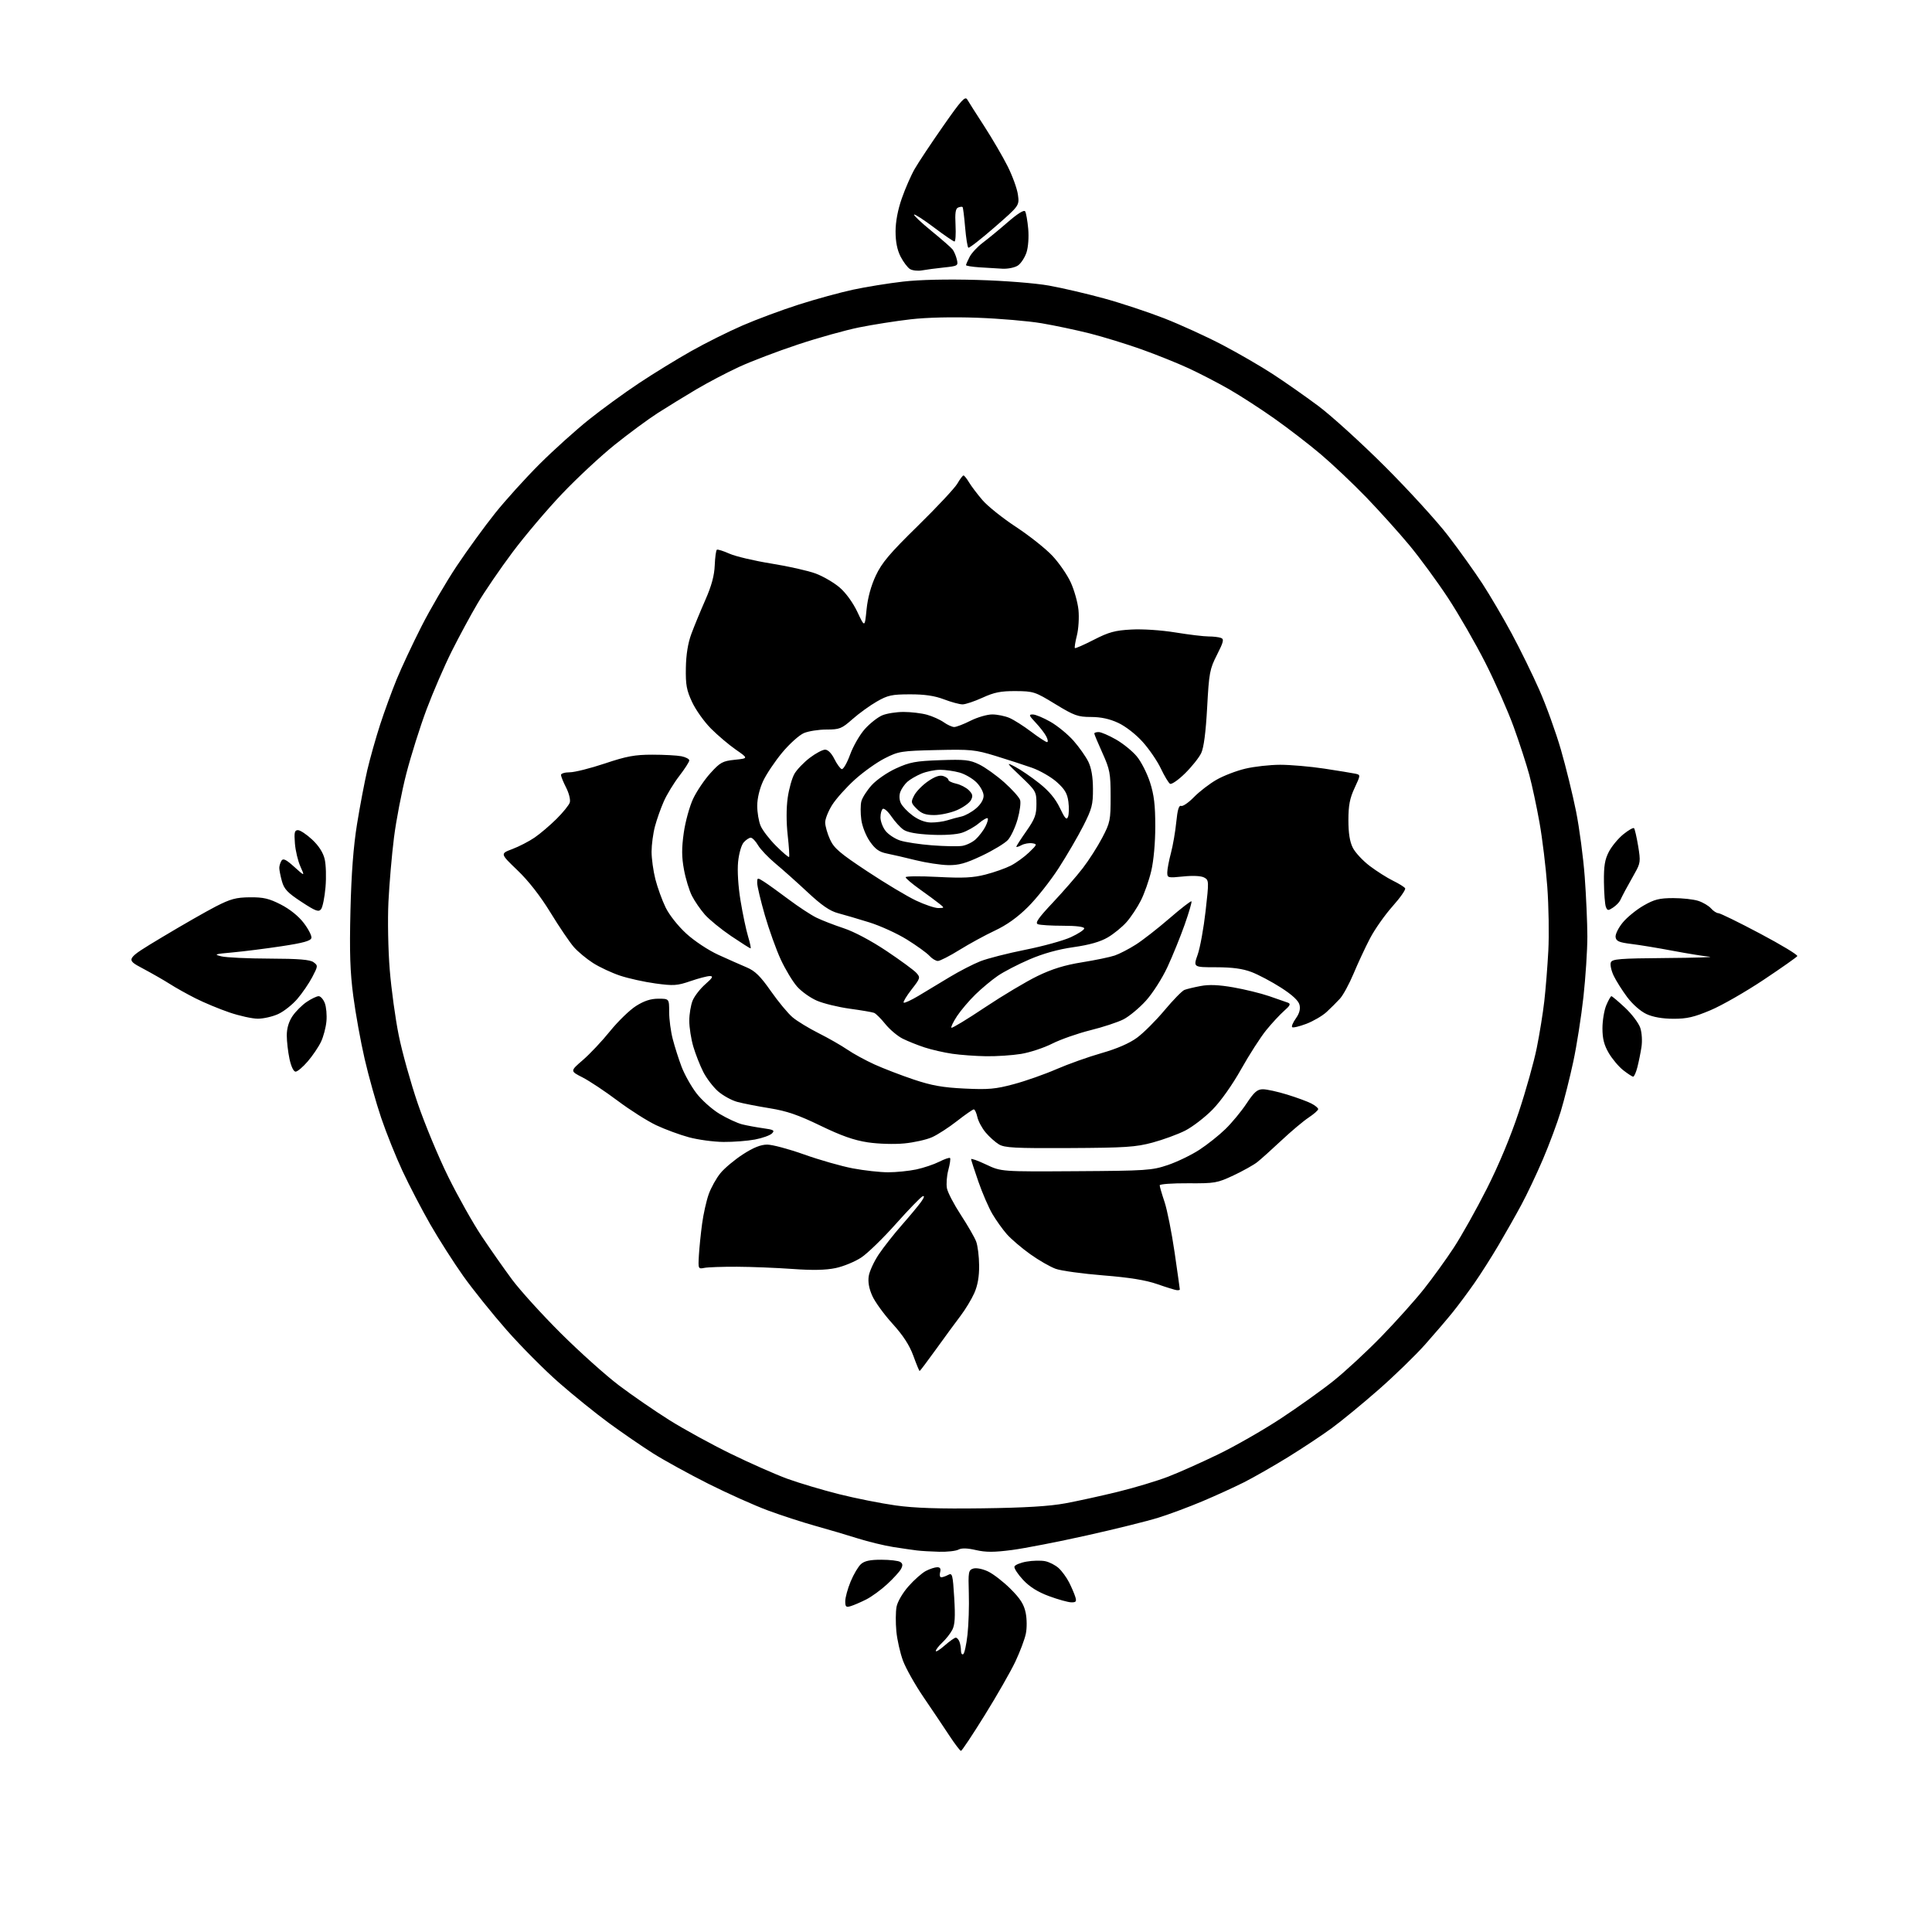 <?xml version="1.0" encoding="UTF-8" standalone="no"?>
<svg 
  version="1.1" 
  xmlns="http://www.w3.org/2000/svg" 
  xmlns:xlink="http://www.w3.org/1999/xlink" 
  xmlns:svg="http://www.w3.org/2000/svg"
  xmlns:rdf="http://www.w3.org/1999/02/22-rdf-syntax-ns#"
  xmlns:cc="http://creativecommons.org/ns#"
  xmlns:dc="http://purl.org/dc/elements/1.1/"
  viewBox="0 0 768 768"
  width="768"
  height="768"
>
<style>svg {background-color: white; }</style>"
<path stroke="none" fill="black" fill-rule="evenodd" d="M382.00,696.00C381.65,696.00 379.52,693.19 377.26,689.75C375.00,686.31 370.43,679.51 367.10,674.63C363.78,669.76 360.12,663.26 358.97,660.20C357.83,657.14 356.63,651.84 356.31,648.43C355.99,645.03 356.03,640.66 356.39,638.73C356.77,636.73 358.80,633.23 361.14,630.58C363.39,628.02 366.51,625.27 368.06,624.47C369.62,623.66 371.65,623.00 372.57,623.00C373.74,623.00 374.08,623.59 373.71,625.00C373.42,626.10 373.62,627.00 374.16,627.00C374.69,627.00 375.94,626.57 376.92,626.04C378.56,625.16 378.75,625.89 379.32,635.16C379.78,642.73 379.59,645.89 378.56,647.87C377.81,649.32 376.02,651.59 374.60,652.92C373.17,654.26 372.00,655.77 372.00,656.28C372.00,656.79 373.59,655.81 375.53,654.10C377.48,652.40 379.46,651.00 379.93,651.00C380.40,651.00 381.06,651.71 381.39,652.58C381.73,653.45 382.00,655.05 382.00,656.14C382.00,657.23 382.40,657.87 382.90,657.56C383.39,657.26 384.16,653.74 384.60,649.75C385.04,645.76 385.28,638.38 385.12,633.34C384.86,624.85 384.98,624.14 386.89,623.53C388.07,623.16 390.55,623.64 392.72,624.66C394.80,625.63 398.82,628.74 401.66,631.56C405.58,635.46 407.04,637.75 407.72,641.10C408.23,643.58 408.25,647.25 407.77,649.50C407.31,651.70 405.44,656.65 403.63,660.50C401.81,664.35 396.35,673.91 391.48,681.75C386.62,689.59 382.36,696.00 382.00,696.00zM338.25,638.44C336.31,639.04 336.00,638.77 336.00,636.50C336.00,635.06 336.96,631.54 338.14,628.69C339.32,625.83 341.17,622.71 342.25,621.75C343.68,620.48 345.91,620.00 350.36,620.02C353.74,620.02 357.11,620.42 357.85,620.89C358.86,621.53 358.94,622.24 358.17,623.69C357.60,624.75 355.12,627.48 352.66,629.74C350.21,632.01 346.47,634.73 344.35,635.80C342.23,636.87 339.49,638.06 338.25,638.44zM425.82,636.95C424.54,636.92 420.57,635.81 417.00,634.49C412.53,632.84 409.30,630.81 406.68,628.01C404.58,625.76 403.04,623.39 403.26,622.73C403.48,622.07 405.65,621.18 408.08,620.76C410.51,620.33 413.85,620.26 415.50,620.60C417.15,620.94 419.56,622.18 420.85,623.36C422.14,624.54 423.99,627.08 424.97,629.00C425.94,630.92 427.06,633.51 427.44,634.75C428.02,636.64 427.77,636.99 425.82,636.95zM373.32,616.85C370.12,616.77 366.15,616.54 364.50,616.33C362.85,616.13 358.57,615.51 355.00,614.95C351.43,614.38 345.12,612.85 341.00,611.55C336.88,610.24 329.32,608.01 324.21,606.59C319.10,605.16 310.55,602.39 305.21,600.41C299.87,598.43 289.20,593.65 281.50,589.78C273.80,585.90 263.90,580.46 259.50,577.67C255.10,574.88 247.22,569.47 242.00,565.64C236.78,561.81 227.84,554.59 222.14,549.59C216.44,544.59 207.13,535.23 201.45,528.78C195.78,522.33 188.01,512.66 184.18,507.28C180.36,501.90 174.46,492.66 171.06,486.74C167.67,480.82 162.71,471.30 160.04,465.58C157.37,459.86 153.53,450.30 151.52,444.35C149.50,438.39 146.56,427.89 144.97,421.01C143.38,414.13 141.34,402.88 140.44,396.00C139.16,386.32 138.91,378.64 139.31,362.00C139.67,347.23 140.49,336.45 141.93,327.56C143.08,320.44 144.92,310.76 146.02,306.06C147.13,301.35 149.42,293.23 151.12,288.00C152.82,282.77 155.78,274.68 157.70,270.00C159.62,265.32 164.05,255.88 167.54,249.00C171.04,242.12 177.35,231.32 181.56,225.00C185.78,218.68 192.65,209.22 196.82,204.00C201.00,198.78 208.98,189.96 214.56,184.40C220.13,178.85 228.93,170.93 234.10,166.80C239.27,162.67 248.22,156.15 254.00,152.32C259.77,148.48 269.11,142.75 274.74,139.58C280.36,136.40 289.55,131.82 295.15,129.39C300.75,126.96 310.82,123.21 317.53,121.07C324.24,118.92 333.96,116.26 339.12,115.15C344.28,114.04 353.22,112.60 358.98,111.94C365.59,111.18 376.50,110.94 388.48,111.28C399.48,111.60 411.51,112.55 417.00,113.53C422.23,114.47 432.02,116.75 438.77,118.60C445.52,120.44 456.32,124.02 462.77,126.53C469.22,129.05 479.63,133.80 485.90,137.09C492.18,140.38 501.18,145.59 505.90,148.67C510.63,151.74 518.77,157.45 524.00,161.34C529.23,165.24 541.18,176.10 550.56,185.46C559.94,194.83 571.25,207.22 575.68,213.00C580.11,218.78 586.22,227.33 589.27,232.00C592.31,236.68 597.55,245.59 600.90,251.81C604.25,258.03 609.22,268.15 611.93,274.31C614.65,280.46 618.49,291.12 620.48,297.99C622.46,304.85 625.17,315.88 626.50,322.49C627.82,329.09 629.38,340.80 629.95,348.50C630.52,356.20 630.99,366.91 631.00,372.29C631.00,377.68 630.30,388.48 629.44,396.29C628.58,404.11 626.77,415.68 625.41,422.00C624.06,428.32 621.80,437.26 620.41,441.86C619.01,446.45 615.83,455.00 613.33,460.85C610.83,466.70 606.96,474.87 604.73,478.99C602.51,483.12 598.43,490.32 595.67,495.00C592.91,499.68 588.62,506.43 586.13,510.00C583.64,513.58 579.80,518.75 577.59,521.50C575.38,524.25 570.41,530.07 566.54,534.42C562.67,538.78 554.32,546.88 548.00,552.42C541.67,557.97 533.35,564.81 529.50,567.63C525.65,570.46 517.74,575.70 511.92,579.29C506.10,582.87 498.22,587.37 494.42,589.28C490.61,591.19 483.23,594.57 478.00,596.77C472.77,598.98 464.90,601.92 460.50,603.29C456.10,604.67 443.27,607.85 432.00,610.36C420.73,612.88 407.35,615.48 402.27,616.15C395.16,617.08 391.88,617.08 387.95,616.18C384.49,615.38 382.26,615.32 381.00,616.00C379.97,616.55 376.51,616.93 373.32,616.85zM390.50,599.58C407.43,599.36 417.15,598.77 423.50,597.59C428.45,596.68 437.90,594.60 444.50,592.98C451.10,591.36 460.04,588.67 464.36,587.00C468.69,585.33 477.69,581.31 484.36,578.07C491.04,574.83 502.12,568.48 509.00,563.97C515.88,559.45 525.33,552.71 530.00,548.98C534.67,545.26 543.25,537.32 549.06,531.35C554.86,525.38 562.47,516.90 565.96,512.50C569.45,508.10 574.82,500.68 577.88,496.00C580.95,491.32 586.88,480.75 591.05,472.50C595.79,463.13 600.56,451.68 603.76,442.00C606.59,433.48 609.80,422.00 610.90,416.50C612.01,411.00 613.35,402.68 613.88,398.00C614.42,393.32 615.14,384.32 615.48,378.00C615.82,371.68 615.64,360.20 615.07,352.50C614.50,344.80 613.11,333.32 611.98,327.00C610.86,320.68 609.02,312.12 607.91,308.00C606.80,303.88 604.02,295.32 601.73,289.00C599.44,282.68 594.37,271.20 590.47,263.50C586.57,255.80 579.88,244.19 575.61,237.69C571.34,231.20 564.41,221.75 560.21,216.69C556.01,211.64 548.28,203.06 543.04,197.62C537.79,192.19 529.67,184.52 525.00,180.56C520.33,176.61 512.00,170.20 506.50,166.32C501.00,162.44 492.88,157.19 488.45,154.66C484.02,152.12 476.82,148.40 472.45,146.38C468.08,144.36 459.67,140.98 453.76,138.87C447.86,136.77 438.63,133.93 433.25,132.56C427.87,131.20 419.20,129.37 413.99,128.49C408.77,127.61 397.30,126.63 388.50,126.31C378.58,125.95 368.51,126.18 362.00,126.93C356.23,127.59 347.00,129.04 341.50,130.15C336.00,131.26 324.98,134.35 317.00,137.01C309.02,139.66 298.59,143.64 293.80,145.85C289.02,148.05 281.37,152.07 276.80,154.77C272.24,157.47 265.33,161.72 261.45,164.20C257.58,166.69 249.87,172.38 244.32,176.84C238.77,181.30 229.39,190.03 223.49,196.23C217.58,202.43 208.70,212.90 203.76,219.50C198.82,226.10 192.56,235.26 189.85,239.86C187.13,244.46 182.51,253.01 179.58,258.86C176.65,264.71 172.15,275.12 169.57,282.00C166.99,288.88 163.37,300.35 161.53,307.50C159.68,314.65 157.47,326.12 156.61,333.00C155.74,339.88 154.76,351.35 154.41,358.50C154.06,365.72 154.29,377.73 154.93,385.50C155.55,393.20 157.16,404.94 158.51,411.59C159.85,418.23 163.24,430.38 166.04,438.59C168.84,446.79 174.30,459.94 178.19,467.81C182.07,475.67 188.07,486.33 191.52,491.49C194.97,496.65 200.40,504.39 203.59,508.69C206.78,512.98 215.49,522.58 222.94,530.00C230.40,537.42 240.78,546.73 246.00,550.68C251.22,554.63 260.23,560.83 266.00,564.46C271.77,568.09 282.80,574.14 290.50,577.90C298.20,581.66 308.32,586.13 313.00,587.84C317.68,589.54 326.90,592.29 333.50,593.95C340.10,595.61 350.23,597.62 356.00,598.43C363.55,599.49 373.24,599.81 390.50,599.58zM365.57,545.00C365.40,545.00 364.27,542.27 363.06,538.93C361.51,534.70 359.01,530.85 354.77,526.18C351.43,522.51 347.81,517.52 346.74,515.11C345.42,512.16 344.97,509.57 345.35,507.20C345.67,505.27 347.47,501.39 349.35,498.59C351.23,495.79 355.34,490.57 358.47,487.00C361.61,483.43 365.07,479.27 366.15,477.76C367.37,476.06 367.61,475.21 366.78,475.53C366.05,475.81 361.28,480.73 356.18,486.45C351.09,492.18 344.88,498.22 342.37,499.88C339.86,501.54 335.27,503.43 332.16,504.08C328.22,504.90 323.00,505.01 315.00,504.43C308.68,503.98 298.77,503.58 293.00,503.55C287.23,503.52 281.38,503.73 280.00,504.00C277.55,504.49 277.51,504.40 277.82,499.00C278.00,495.98 278.57,490.35 279.09,486.50C279.60,482.65 280.79,477.35 281.72,474.73C282.65,472.11 284.76,468.33 286.40,466.33C288.04,464.34 292.07,460.97 295.35,458.85C299.51,456.16 302.42,455.00 304.99,455.00C307.01,455.00 313.63,456.77 319.70,458.94C325.77,461.10 334.44,463.58 338.98,464.44C343.51,465.30 349.85,466.00 353.06,466.00C356.27,466.00 361.29,465.49 364.20,464.88C367.12,464.26 371.23,462.88 373.35,461.81C375.46,460.74 377.40,460.07 377.66,460.33C377.92,460.59 377.61,462.73 376.98,465.08C376.34,467.44 376.10,470.74 376.43,472.41C376.77,474.08 379.25,478.83 381.96,482.97C384.67,487.11 387.40,491.85 388.03,493.50C388.66,495.15 389.19,499.44 389.22,503.04C389.26,507.51 388.64,511.00 387.29,514.04C386.20,516.49 383.76,520.52 381.88,523.00C379.99,525.48 375.62,531.44 372.16,536.25C368.69,541.06 365.73,545.00 365.57,545.00zM467.75,512.86C467.06,512.78 463.57,511.70 460.00,510.45C455.47,508.87 448.97,507.82 438.59,506.99C430.39,506.33 421.90,505.17 419.72,504.40C417.54,503.63 412.96,501.01 409.54,498.56C406.12,496.12 401.93,492.54 400.22,490.60C398.52,488.66 395.93,485.03 394.46,482.52C392.99,480.01 390.50,474.26 388.93,469.73C387.36,465.20 386.05,461.18 386.03,460.79C386.02,460.40 388.70,461.36 392.00,462.92C398.00,465.76 398.00,465.76 427.75,465.57C455.70,465.40 457.90,465.25 464.19,463.13C467.87,461.89 473.50,459.18 476.69,457.11C479.89,455.04 484.59,451.30 487.15,448.80C489.71,446.31 493.49,441.73 495.54,438.63C498.58,434.06 499.80,433.00 502.04,433.00C503.55,433.00 507.87,433.95 511.64,435.11C515.42,436.27 519.74,437.86 521.25,438.64C522.76,439.41 524.00,440.43 524.00,440.89C524.00,441.36 522.29,442.86 520.20,444.25C518.11,445.63 513.26,449.71 509.41,453.32C505.56,456.93 501.22,460.82 499.77,461.97C498.32,463.11 494.06,465.49 490.31,467.25C483.86,470.28 482.90,470.44 472.25,470.37C466.06,470.33 461.00,470.69 461.00,471.18C461.00,471.67 461.86,474.64 462.92,477.78C463.97,480.93 465.77,489.95 466.92,497.83C468.06,505.71 469.00,512.35 469.00,512.58C469.00,512.81 468.44,512.94 467.75,512.86zM425.10,456.37C403.37,456.48 399.32,456.27 397.06,454.89C395.61,454.01 393.23,451.88 391.79,450.16C390.35,448.45 388.87,445.69 388.51,444.02C388.14,442.36 387.51,441.00 387.10,441.00C386.69,441.00 383.68,443.09 380.42,445.64C377.17,448.19 372.70,451.08 370.50,452.06C368.30,453.05 363.33,454.16 359.46,454.53C355.46,454.92 349.19,454.73 344.96,454.10C339.48,453.27 334.48,451.51 326.15,447.48C317.36,443.22 312.80,441.65 305.99,440.55C301.15,439.77 295.34,438.63 293.08,438.02C290.82,437.41 287.38,435.51 285.42,433.80C283.47,432.08 280.83,428.61 279.55,426.09C278.27,423.57 276.50,419.06 275.61,416.07C274.73,413.08 274.00,408.45 274.00,405.79C274.00,403.12 274.61,399.48 275.35,397.70C276.09,395.92 278.36,393.01 280.39,391.23C283.26,388.71 283.66,388.00 282.19,388.00C281.16,388.00 277.67,388.91 274.45,390.02C269.18,391.83 267.75,391.92 260.54,390.94C256.12,390.34 249.80,388.94 246.50,387.84C243.20,386.74 238.37,384.49 235.78,382.84C233.18,381.18 229.73,378.32 228.12,376.48C226.50,374.64 222.33,368.49 218.86,362.82C214.76,356.13 210.13,350.19 205.67,345.92C198.81,339.34 198.81,339.34 203.65,337.52C206.32,336.51 210.30,334.46 212.50,332.95C214.70,331.45 218.61,328.12 221.20,325.56C223.78,323.00 226.17,320.05 226.50,319.01C226.83,317.96 226.19,315.33 225.05,313.10C223.92,310.89 223.00,308.61 223.00,308.04C223.00,307.47 224.57,307.00 226.49,307.00C228.40,307.00 234.68,305.42 240.43,303.50C249.09,300.60 252.35,300.00 259.32,300.00C263.96,300.00 269.16,300.28 270.87,300.62C272.59,300.97 274.00,301.71 274.00,302.28C274.00,302.85 272.21,305.63 270.03,308.46C267.85,311.29 265.08,315.83 263.88,318.55C262.67,321.27 261.09,325.74 260.36,328.49C259.62,331.25 259.02,335.77 259.01,338.54C259.01,341.31 259.69,346.26 260.53,349.54C261.37,352.82 263.19,357.84 264.57,360.69C266.03,363.70 269.49,368.07 272.79,371.10C276.01,374.05 281.55,377.72 285.50,379.53C289.35,381.29 294.43,383.54 296.78,384.53C300.14,385.94 302.24,388.00 306.44,394.00C309.39,398.21 313.27,402.89 315.06,404.39C316.84,405.90 321.50,408.73 325.40,410.70C329.31,412.66 334.44,415.60 336.81,417.22C339.18,418.85 344.06,421.51 347.64,423.14C351.22,424.76 358.24,427.46 363.24,429.14C370.38,431.53 374.72,432.30 383.42,432.72C392.91,433.18 395.72,432.93 403.00,430.97C407.68,429.72 415.32,427.03 420.00,424.99C424.68,422.96 432.74,420.09 437.91,418.62C444.03,416.87 448.95,414.74 451.98,412.51C454.55,410.63 459.46,405.73 462.90,401.62C466.33,397.52 469.90,393.87 470.82,393.51C471.75,393.15 474.64,392.45 477.26,391.96C480.61,391.32 484.46,391.48 490.26,392.49C494.79,393.28 501.20,394.85 504.50,395.98C507.80,397.10 511.18,398.28 512.00,398.59C513.17,399.04 512.83,399.76 510.46,401.83C508.79,403.30 505.59,406.75 503.35,409.50C501.11,412.25 496.63,419.22 493.39,424.99C489.86,431.28 485.27,437.75 481.95,441.13C478.89,444.23 474.01,447.97 471.10,449.45C468.19,450.92 462.36,453.06 458.15,454.19C451.46,455.99 447.33,456.26 425.10,456.37zM287.61,453.94C283.70,453.91 277.52,453.07 273.87,452.09C270.23,451.11 264.38,448.95 260.87,447.30C257.37,445.65 250.45,441.26 245.50,437.55C240.55,433.83 234.28,429.67 231.56,428.28C226.61,425.77 226.61,425.77 231.67,421.41C234.46,419.01 239.33,413.84 242.49,409.92C245.66,406.00 250.31,401.49 252.82,399.90C256.04,397.86 258.66,397.00 261.70,397.00C266.00,397.00 266.00,397.00 266.00,402.29C266.00,405.20 266.64,410.04 267.43,413.05C268.21,416.07 269.78,421.00 270.92,424.01C272.06,427.03 274.69,431.75 276.78,434.50C278.86,437.25 283.03,440.97 286.03,442.78C289.04,444.58 293.07,446.45 295.00,446.94C296.93,447.42 300.70,448.12 303.38,448.49C307.57,449.07 308.07,449.36 306.87,450.56C306.10,451.33 303.05,452.42 300.10,452.98C297.14,453.54 291.53,453.97 287.61,453.94zM649.21,427.99C648.82,427.98 647.04,426.82 645.25,425.42C643.46,424.01 640.87,420.93 639.50,418.59C637.65,415.43 637.00,412.89 637.00,408.78C637.00,405.74 637.68,401.61 638.51,399.62C639.35,397.63 640.27,396.00 640.56,396.00C640.85,396.00 643.30,398.07 646.00,400.59C648.70,403.12 651.42,406.73 652.04,408.61C652.68,410.56 652.88,413.87 652.50,416.27C652.14,418.60 651.41,422.19 650.88,424.25C650.35,426.31 649.60,428.00 649.21,427.99zM117.50,426.00C116.71,426.00 115.73,423.96 115.08,420.95C114.49,418.17 114.00,413.97 114.00,411.60C114.00,408.78 114.78,406.13 116.27,403.92C117.52,402.07 120.07,399.52 121.92,398.27C123.78,397.02 125.92,396.00 126.67,396.00C127.43,396.00 128.53,397.24 129.11,398.75C129.70,400.26 129.99,403.52 129.76,406.00C129.53,408.48 128.56,412.14 127.60,414.14C126.65,416.15 124.29,419.64 122.36,421.89C120.43,424.15 118.24,426.00 117.50,426.00zM392.00,419.87C387.88,419.81 381.82,419.37 378.54,418.89C375.26,418.41 370.31,417.28 367.54,416.37C364.77,415.47 360.84,413.89 358.80,412.87C356.77,411.85 353.68,409.24 351.93,407.07C350.19,404.90 348.17,402.90 347.45,402.62C346.72,402.34 342.39,401.60 337.82,400.98C333.24,400.35 327.36,398.92 324.74,397.79C322.13,396.67 318.56,394.13 316.82,392.14C315.08,390.16 312.18,385.33 310.36,381.41C308.55,377.49 305.70,369.55 304.03,363.78C302.37,358.00 301.00,352.26 301.00,351.02C301.00,348.81 301.04,348.80 303.75,350.52C305.26,351.49 309.65,354.64 313.50,357.53C317.35,360.42 322.30,363.67 324.50,364.76C326.70,365.84 331.60,367.74 335.39,368.99C339.52,370.35 346.31,373.96 352.39,378.02C357.95,381.74 363.29,385.66 364.25,386.72C365.94,388.59 365.87,388.84 362.35,393.35C360.35,395.93 358.94,398.27 359.22,398.56C359.51,398.84 362.16,397.63 365.12,395.86C368.08,394.09 373.65,390.74 377.50,388.40C381.36,386.07 386.85,383.24 389.71,382.11C392.57,380.99 400.63,378.93 407.61,377.54C414.58,376.15 422.70,373.91 425.65,372.56C428.59,371.21 431.00,369.64 431.00,369.06C431.00,368.40 427.82,368.00 422.58,368.00C417.95,368.00 413.45,367.73 412.58,367.39C411.36,366.92 412.72,364.95 418.53,358.78C422.67,354.37 428.03,348.22 430.43,345.09C432.83,341.97 436.31,336.54 438.15,333.02C441.31,326.99 441.50,326.04 441.49,316.56C441.48,307.37 441.19,305.88 438.24,299.33C436.46,295.39 435.00,291.90 435.00,291.58C435.00,291.26 435.79,291.00 436.75,291.01C437.71,291.01 440.81,292.35 443.64,293.97C446.47,295.59 450.20,298.62 451.92,300.71C453.65,302.79 456.00,307.43 457.15,311.00C458.76,315.98 459.24,320.07 459.24,328.50C459.24,335.11 458.59,342.20 457.63,346.26C456.75,349.98 454.89,355.25 453.51,357.97C452.13,360.70 449.59,364.53 447.86,366.50C446.14,368.47 442.76,371.23 440.35,372.64C437.36,374.39 433.06,375.61 426.74,376.51C420.66,377.37 414.67,379.04 409.21,381.39C404.65,383.35 398.98,386.29 396.61,387.93C394.23,389.56 390.25,392.88 387.75,395.31C385.26,397.73 381.98,401.59 380.46,403.88C378.95,406.17 377.93,408.26 378.20,408.54C378.47,408.81 384.48,405.17 391.55,400.44C398.63,395.72 408.03,390.11 412.46,387.97C418.22,385.18 423.22,383.64 430.12,382.53C435.41,381.68 441.26,380.47 443.12,379.83C444.98,379.20 448.75,377.25 451.50,375.50C454.25,373.75 460.26,369.06 464.85,365.09C469.44,361.12 473.39,358.06 473.62,358.29C473.86,358.52 472.64,362.68 470.93,367.54C469.22,372.39 466.13,379.99 464.07,384.43C461.98,388.93 458.20,394.84 455.52,397.80C452.88,400.71 448.87,404.04 446.61,405.20C444.35,406.35 438.42,408.31 433.43,409.54C428.45,410.78 421.63,413.17 418.29,414.85C414.95,416.54 409.35,418.39 405.86,418.95C402.36,419.52 396.12,419.93 392.00,419.87zM519.28,406.99C516.50,408.04 513.97,408.64 513.65,408.31C513.32,407.99 513.99,406.42 515.13,404.82C516.53,402.85 517.00,401.12 516.57,399.42C516.15,397.76 513.68,395.47 509.22,392.61C505.52,390.24 500.25,387.45 497.50,386.40C493.93,385.05 489.90,384.51 483.41,384.50C474.33,384.50 474.33,384.50 476.09,379.49C477.06,376.73 478.48,368.94 479.24,362.18C480.60,350.21 480.58,349.85 478.66,348.82C477.46,348.17 474.18,348.01 470.34,348.41C464.22,349.03 464.00,348.98 464.01,346.78C464.02,345.53 464.67,342.06 465.47,339.07C466.26,336.08 467.22,330.54 467.59,326.76C468.07,321.91 468.63,320.03 469.51,320.37C470.19,320.63 472.49,319.05 474.62,316.86C476.76,314.67 480.78,311.57 483.57,309.97C486.35,308.37 491.53,306.38 495.07,305.55C498.61,304.71 504.82,304.02 508.88,304.01C512.94,304.01 520.82,304.69 526.38,305.53C531.95,306.38 537.49,307.28 538.70,307.54C540.90,308.01 540.90,308.01 538.46,313.26C536.56,317.34 536.02,320.16 536.01,326.00C536.01,331.16 536.55,334.59 537.75,336.98C538.71,338.89 541.75,342.16 544.50,344.24C547.25,346.32 551.41,348.96 553.74,350.10C556.08,351.24 558.25,352.59 558.56,353.10C558.88,353.61 556.63,356.83 553.57,360.26C550.51,363.69 546.47,369.43 544.61,373.00C542.74,376.57 539.80,382.88 538.08,387.00C536.35,391.12 533.91,395.62 532.64,397.00C531.38,398.38 528.99,400.75 527.33,402.29C525.67,403.82 522.05,405.93 519.28,406.99zM102.50,404.95C100.30,404.95 95.21,403.83 91.19,402.46C87.17,401.09 81.11,398.57 77.73,396.86C74.34,395.15 69.76,392.59 67.54,391.16C65.32,389.74 60.43,386.94 56.68,384.94C49.86,381.31 49.86,381.31 64.36,372.60C72.33,367.81 81.98,362.29 85.81,360.32C91.63,357.34 93.85,356.74 99.33,356.69C104.70,356.64 106.94,357.16 111.65,359.57C115.23,361.41 118.68,364.18 120.75,366.90C122.59,369.31 123.96,371.98 123.79,372.83C123.57,374.00 120.66,374.82 112.00,376.13C105.67,377.09 96.90,378.20 92.50,378.60C85.31,379.24 84.86,379.40 88.00,380.16C89.92,380.63 98.54,381.04 107.14,381.06C118.80,381.10 123.25,381.47 124.64,382.50C126.44,383.83 126.42,384.02 124.14,388.39C122.84,390.88 120.16,394.79 118.19,397.09C116.22,399.39 112.79,402.10 110.56,403.11C108.33,404.13 104.70,404.95 102.50,404.95zM665.17,404.98C660.83,404.96 657.10,404.31 654.50,403.11C652.17,402.03 648.97,399.22 646.84,396.38C644.83,393.70 642.41,389.85 641.45,387.84C640.50,385.83 639.99,383.47 640.33,382.59C640.86,381.21 643.78,380.98 662.22,380.83C673.92,380.74 681.70,380.50 679.50,380.30C677.30,380.10 670.77,379.05 665.00,377.96C659.23,376.87 651.80,375.64 648.50,375.24C643.56,374.63 642.45,374.14 642.22,372.50C642.07,371.40 643.35,368.79 645.08,366.71C646.80,364.62 650.53,361.59 653.36,359.97C657.62,357.52 659.63,357.02 665.10,357.01C668.73,357.00 673.23,357.50 675.10,358.11C676.97,358.72 679.25,360.07 680.16,361.11C681.07,362.15 682.39,363.00 683.08,363.00C683.78,363.00 691.24,366.65 699.66,371.12C708.08,375.58 714.74,379.61 714.46,380.07C714.17,380.53 708.13,384.78 701.02,389.52C693.91,394.26 684.44,399.69 679.97,401.57C673.41,404.34 670.55,405.00 665.17,404.98zM372.82,382.00C371.99,382.00 370.47,381.07 369.45,379.94C368.42,378.81 364.42,375.91 360.54,373.50C356.67,371.09 349.90,368.00 345.50,366.64C341.10,365.27 335.52,363.63 333.10,362.99C329.88,362.14 326.63,359.90 321.02,354.66C316.80,350.72 311.04,345.58 308.22,343.24C305.40,340.89 302.30,337.63 301.33,335.99C300.36,334.34 299.06,333.00 298.44,333.00C297.82,333.00 296.57,333.82 295.66,334.83C294.72,335.86 293.75,339.21 293.41,342.58C293.05,346.13 293.44,352.31 294.37,358.00C295.23,363.23 296.58,369.64 297.37,372.25C298.16,374.86 298.60,377.00 298.36,377.00C298.11,377.00 294.64,374.79 290.64,372.10C286.65,369.40 281.95,365.56 280.19,363.57C278.44,361.58 276.13,358.22 275.06,356.11C273.98,354.00 272.55,349.31 271.89,345.69C270.96,340.65 270.94,337.22 271.81,331.04C272.44,326.60 274.12,320.52 275.53,317.52C276.95,314.52 280.04,309.94 282.41,307.33C286.28,303.05 287.23,302.53 292.10,302.02C297.50,301.46 297.50,301.46 292.50,297.99C289.75,296.08 285.32,292.33 282.65,289.65C279.98,286.98 276.60,282.25 275.15,279.15C272.92,274.39 272.52,272.24 272.64,265.50C272.73,260.21 273.47,255.64 274.82,252.00C275.94,248.97 278.44,242.90 280.38,238.50C282.86,232.86 283.96,228.79 284.12,224.70C284.25,221.51 284.63,218.73 284.97,218.52C285.31,218.31 287.55,219.02 289.96,220.09C292.36,221.17 299.85,222.93 306.61,224.02C313.36,225.10 321.32,226.89 324.28,228.00C327.24,229.11 331.51,231.60 333.77,233.54C336.23,235.64 339.06,239.55 340.82,243.26C343.75,249.48 343.75,249.48 344.47,242.29C344.94,237.62 346.23,232.89 348.15,228.80C350.56,223.67 353.68,219.98 364.90,209.00C372.48,201.57 379.52,194.04 380.56,192.25C381.59,190.46 382.69,189.00 383.00,189.00C383.31,189.00 384.31,190.24 385.21,191.75C386.11,193.26 388.52,196.45 390.58,198.84C392.63,201.23 398.65,206.03 403.95,209.51C409.25,213.00 415.73,218.15 418.36,220.96C420.99,223.77 424.27,228.52 425.64,231.53C427.02,234.53 428.40,239.44 428.71,242.44C429.01,245.43 428.74,249.99 428.09,252.56C427.44,255.14 427.08,257.41 427.28,257.62C427.49,257.82 430.87,256.35 434.79,254.33C440.75,251.28 443.20,250.60 449.71,250.25C454.23,250.00 461.58,250.49 467.24,251.41C472.60,252.28 478.52,253.00 480.41,253.00C482.29,253.00 484.52,253.26 485.36,253.58C486.64,254.07 486.38,255.16 483.78,260.28C480.88,265.97 480.61,267.43 479.86,281.25C479.32,291.09 478.53,297.20 477.50,299.36C476.65,301.16 473.75,304.79 471.07,307.43C468.39,310.07 465.70,311.93 465.10,311.56C464.50,311.19 462.86,308.46 461.46,305.50C460.06,302.54 456.80,297.77 454.22,294.91C451.52,291.90 447.42,288.71 444.52,287.36C441.08,285.76 437.67,285.02 433.69,285.01C428.46,285.00 427.03,284.48 419.50,279.89C411.47,274.98 410.84,274.77 403.76,274.72C397.83,274.69 395.25,275.20 390.57,277.34C387.37,278.80 383.80,280.00 382.63,280.00C381.46,280.00 378.13,279.10 375.24,278.00C371.51,276.58 367.58,276.00 361.74,276.01C354.50,276.02 352.90,276.37 348.50,278.90C345.75,280.48 341.41,283.63 338.85,285.89C334.57,289.67 333.74,290.00 328.56,290.00C325.47,290.00 321.43,290.63 319.59,291.40C317.75,292.17 313.87,295.65 310.96,299.14C308.06,302.63 304.63,307.74 303.35,310.49C301.94,313.52 301.02,317.39 301.01,320.28C301.00,322.91 301.61,326.51 302.36,328.28C303.11,330.05 305.87,333.65 308.51,336.27C311.14,338.89 313.47,340.87 313.67,340.66C313.88,340.46 313.63,336.56 313.12,332.00C312.55,326.91 312.55,321.19 313.12,317.16C313.63,313.55 314.85,309.24 315.82,307.57C316.80,305.90 319.52,303.06 321.88,301.26C324.23,299.47 326.98,298.00 328.00,298.00C329.12,298.00 330.55,299.44 331.67,301.70C332.68,303.73 334.00,305.54 334.60,305.73C335.21,305.92 336.71,303.31 337.94,299.94C339.17,296.57 341.82,291.98 343.84,289.75C345.85,287.52 348.95,285.09 350.72,284.35C352.49,283.61 356.31,283.00 359.22,283.01C362.12,283.01 366.30,283.51 368.50,284.12C370.70,284.73 373.69,286.08 375.15,287.11C376.61,288.15 378.49,289.00 379.32,289.00C380.15,289.00 383.08,287.88 385.81,286.50C388.55,285.12 392.43,284.00 394.43,284.00C396.43,284.00 399.51,284.63 401.28,285.39C403.05,286.15 406.94,288.63 409.93,290.89C412.92,293.15 415.75,295.00 416.22,295.00C416.69,295.00 416.55,293.99 415.92,292.75C415.28,291.51 413.38,289.04 411.68,287.25C409.01,284.42 408.86,284.00 410.55,284.01C411.62,284.01 414.80,285.34 417.61,286.95C420.43,288.57 424.54,291.95 426.76,294.47C428.98,296.99 431.61,300.73 432.62,302.77C433.84,305.28 434.45,308.82 434.47,313.59C434.50,319.86 434.06,321.54 430.63,328.29C428.51,332.48 424.09,340.05 420.82,345.12C417.55,350.18 412.09,357.09 408.68,360.48C404.52,364.63 400.21,367.71 395.50,369.92C391.65,371.73 385.31,375.18 381.42,377.60C377.52,380.02 373.65,382.00 372.82,382.00zM127.64,361.40C126.67,362.65 125.50,362.22 119.81,358.49C114.31,354.89 112.94,353.44 112.07,350.31C111.49,348.21 111.02,345.82 111.02,345.00C111.03,344.18 111.42,342.89 111.89,342.14C112.56,341.09 113.70,341.64 116.98,344.60C121.20,348.41 121.20,348.41 119.42,344.46C118.44,342.28 117.45,338.14 117.23,335.25C116.89,330.89 117.09,330.00 118.45,330.00C119.34,330.00 121.88,331.69 124.09,333.75C126.71,336.20 128.44,338.89 129.06,341.50C129.59,343.70 129.74,348.75 129.39,352.72C129.05,356.68 128.26,360.59 127.64,361.40zM641.21,360.78C639.26,362.07 638.95,362.04 638.35,360.48C637.98,359.52 637.64,355.08 637.59,350.62C637.52,344.22 637.94,341.66 639.57,338.55C640.71,336.38 643.29,333.27 645.32,331.63C647.34,330.00 649.24,328.91 649.55,329.21C649.85,329.52 650.59,332.71 651.19,336.30C652.20,342.43 652.12,343.09 649.82,347.16C648.48,349.55 646.77,352.62 646.03,354.00C645.29,355.38 644.40,357.14 644.04,357.91C643.68,358.69 642.41,359.98 641.21,360.78zM373.00,360.97C375.50,360.93 375.50,360.93 373.38,359.22C372.21,358.27 368.72,355.70 365.63,353.50C362.54,351.30 360.01,349.15 360.01,348.71C360.00,348.28 365.74,348.23 372.75,348.59C382.88,349.12 386.78,348.93 391.75,347.65C395.19,346.77 399.71,345.17 401.81,344.10C403.91,343.02 407.18,340.66 409.06,338.85C412.32,335.72 412.38,335.53 410.30,335.21C409.09,335.03 407.18,335.37 406.05,335.97C404.92,336.58 404.00,336.85 404.00,336.58C404.00,336.31 405.80,333.52 408.00,330.38C411.39,325.54 412.00,323.89 412.00,319.61C412.00,314.71 411.80,314.37 405.80,308.66C399.93,303.07 399.81,302.87 403.55,304.82C405.72,305.95 410.04,308.90 413.14,311.37C417.03,314.46 419.57,317.51 421.32,321.18C423.32,325.38 424.00,326.12 424.55,324.70C424.94,323.71 425.00,321.01 424.70,318.70C424.27,315.41 423.26,313.71 420.09,310.88C417.86,308.89 413.44,306.34 410.27,305.21C407.09,304.09 400.56,301.97 395.74,300.49C387.62,298.01 385.92,297.84 372.24,298.16C358.27,298.48 357.20,298.65 351.73,301.43C348.55,303.03 343.18,306.86 339.80,309.92C336.42,312.98 332.38,317.49 330.82,319.94C329.27,322.39 328.01,325.54 328.02,326.95C328.03,328.35 328.89,331.37 329.93,333.66C331.53,337.19 333.82,339.14 344.78,346.39C351.91,351.11 360.61,356.32 364.12,357.98C367.63,359.64 371.62,360.98 373.00,360.97zM376.85,343.90C373.91,343.84 368.12,342.96 364.00,341.94C359.88,340.91 354.72,339.72 352.54,339.29C349.49,338.68 347.94,337.58 345.79,334.50C344.21,332.23 342.73,328.47 342.38,325.82C342.03,323.25 342.04,319.97 342.40,318.55C342.76,317.12 344.61,314.22 346.51,312.12C348.45,309.98 352.74,307.02 356.24,305.43C361.66,302.96 364.00,302.52 373.71,302.18C383.54,301.84 385.46,302.04 389.25,303.88C391.62,305.03 396.11,308.24 399.22,311.01C402.34,313.79 405.17,316.95 405.51,318.03C405.86,319.12 405.39,322.60 404.48,325.76C403.57,328.92 401.85,332.58 400.66,333.90C399.47,335.21 394.83,338.02 390.35,340.15C383.86,343.22 381.12,343.98 376.85,343.90zM382.50,336.25C384.15,335.99 386.56,334.82 387.85,333.64C389.13,332.46 390.86,330.22 391.67,328.66C392.48,327.09 392.91,325.57 392.62,325.28C392.32,324.99 390.73,325.89 389.07,327.29C387.41,328.69 384.41,330.37 382.41,331.03C380.21,331.75 375.31,332.07 370.09,331.82C364.29,331.54 360.65,330.87 359.11,329.79C357.84,328.90 355.70,326.55 354.35,324.56C353.00,322.57 351.47,321.21 350.95,321.53C350.43,321.85 350.00,323.38 350.00,324.92C350.00,326.47 350.91,328.88 352.02,330.29C353.12,331.70 355.71,333.41 357.77,334.10C359.82,334.78 365.55,335.65 370.50,336.03C375.45,336.41 380.85,336.51 382.50,336.25zM370.10,326.96C372.08,326.98 375.01,326.59 376.60,326.08C378.20,325.58 380.70,324.90 382.17,324.58C383.64,324.26 386.23,322.84 387.92,321.41C389.84,319.80 391.00,317.88 391.00,316.33C391.00,314.94 389.76,312.61 388.17,311.02C386.62,309.46 383.58,307.70 381.42,307.10C379.26,306.50 375.80,306.01 373.72,306.01C371.64,306.00 368.28,306.69 366.25,307.54C364.23,308.38 361.72,309.85 360.67,310.79C359.63,311.73 358.38,313.51 357.91,314.75C357.39,316.12 357.46,317.90 358.09,319.25C358.66,320.49 360.78,322.72 362.81,324.21C365.17,325.95 367.80,326.94 370.10,326.96zM371.37,324.00C367.95,324.00 366.33,323.42 364.42,321.51C362.09,319.18 362.03,318.85 363.40,316.20C364.20,314.64 366.66,312.12 368.86,310.60C371.59,308.71 373.52,308.03 374.93,308.48C376.07,308.84 377.00,309.52 377.00,309.99C377.00,310.46 378.40,311.15 380.10,311.52C381.81,311.90 384.07,313.07 385.12,314.12C386.67,315.67 386.83,316.45 385.95,318.09C385.35,319.21 382.83,321.00 380.35,322.07C377.86,323.13 373.83,324.00 371.37,324.00zM366.50,107.48C364.85,107.78 362.71,107.54 361.74,106.96C360.78,106.37 359.09,104.13 357.99,101.99C356.65,99.36 356.00,96.10 356.00,92.02C356.00,88.14 356.89,83.40 358.49,78.84C359.86,74.92 362.17,69.64 363.63,67.11C365.09,64.57 370.15,56.95 374.89,50.17C382.11,39.82 383.65,38.11 384.50,39.56C385.05,40.51 388.09,45.29 391.26,50.18C394.42,55.07 398.60,62.22 400.53,66.06C402.46,69.89 404.31,74.99 404.64,77.38C405.24,81.73 405.24,81.73 395.41,90.30C390.01,95.01 385.30,98.68 384.94,98.47C384.59,98.25 384.01,94.60 383.65,90.37C383.29,86.13 382.84,82.50 382.64,82.31C382.45,82.11 381.66,82.19 380.89,82.49C379.85,82.88 379.58,84.65 379.84,89.51C380.02,93.08 379.83,96.00 379.42,96.00C379.01,96.00 375.34,93.49 371.26,90.41C367.18,87.34 363.62,85.04 363.36,85.30C363.10,85.57 366.19,88.48 370.23,91.78C374.27,95.08 378.06,98.39 378.65,99.14C379.24,99.89 380.00,101.67 380.35,103.11C380.95,105.64 380.80,105.74 375.23,106.33C372.08,106.66 368.15,107.18 366.50,107.48zM398.53,106.82C396.31,106.71 392.14,106.46 389.25,106.26C386.36,106.06 384.00,105.67 384.00,105.40C384.00,105.12 384.65,103.65 385.44,102.11C386.23,100.58 388.60,98.04 390.69,96.47C392.79,94.90 397.27,91.21 400.66,88.26C404.56,84.88 407.08,83.32 407.51,84.02C407.89,84.63 408.44,87.74 408.73,90.92C409.03,94.24 408.74,98.26 408.05,100.35C407.39,102.35 405.88,104.67 404.70,105.50C403.50,106.34 400.78,106.92 398.53,106.82z" />

</svg>